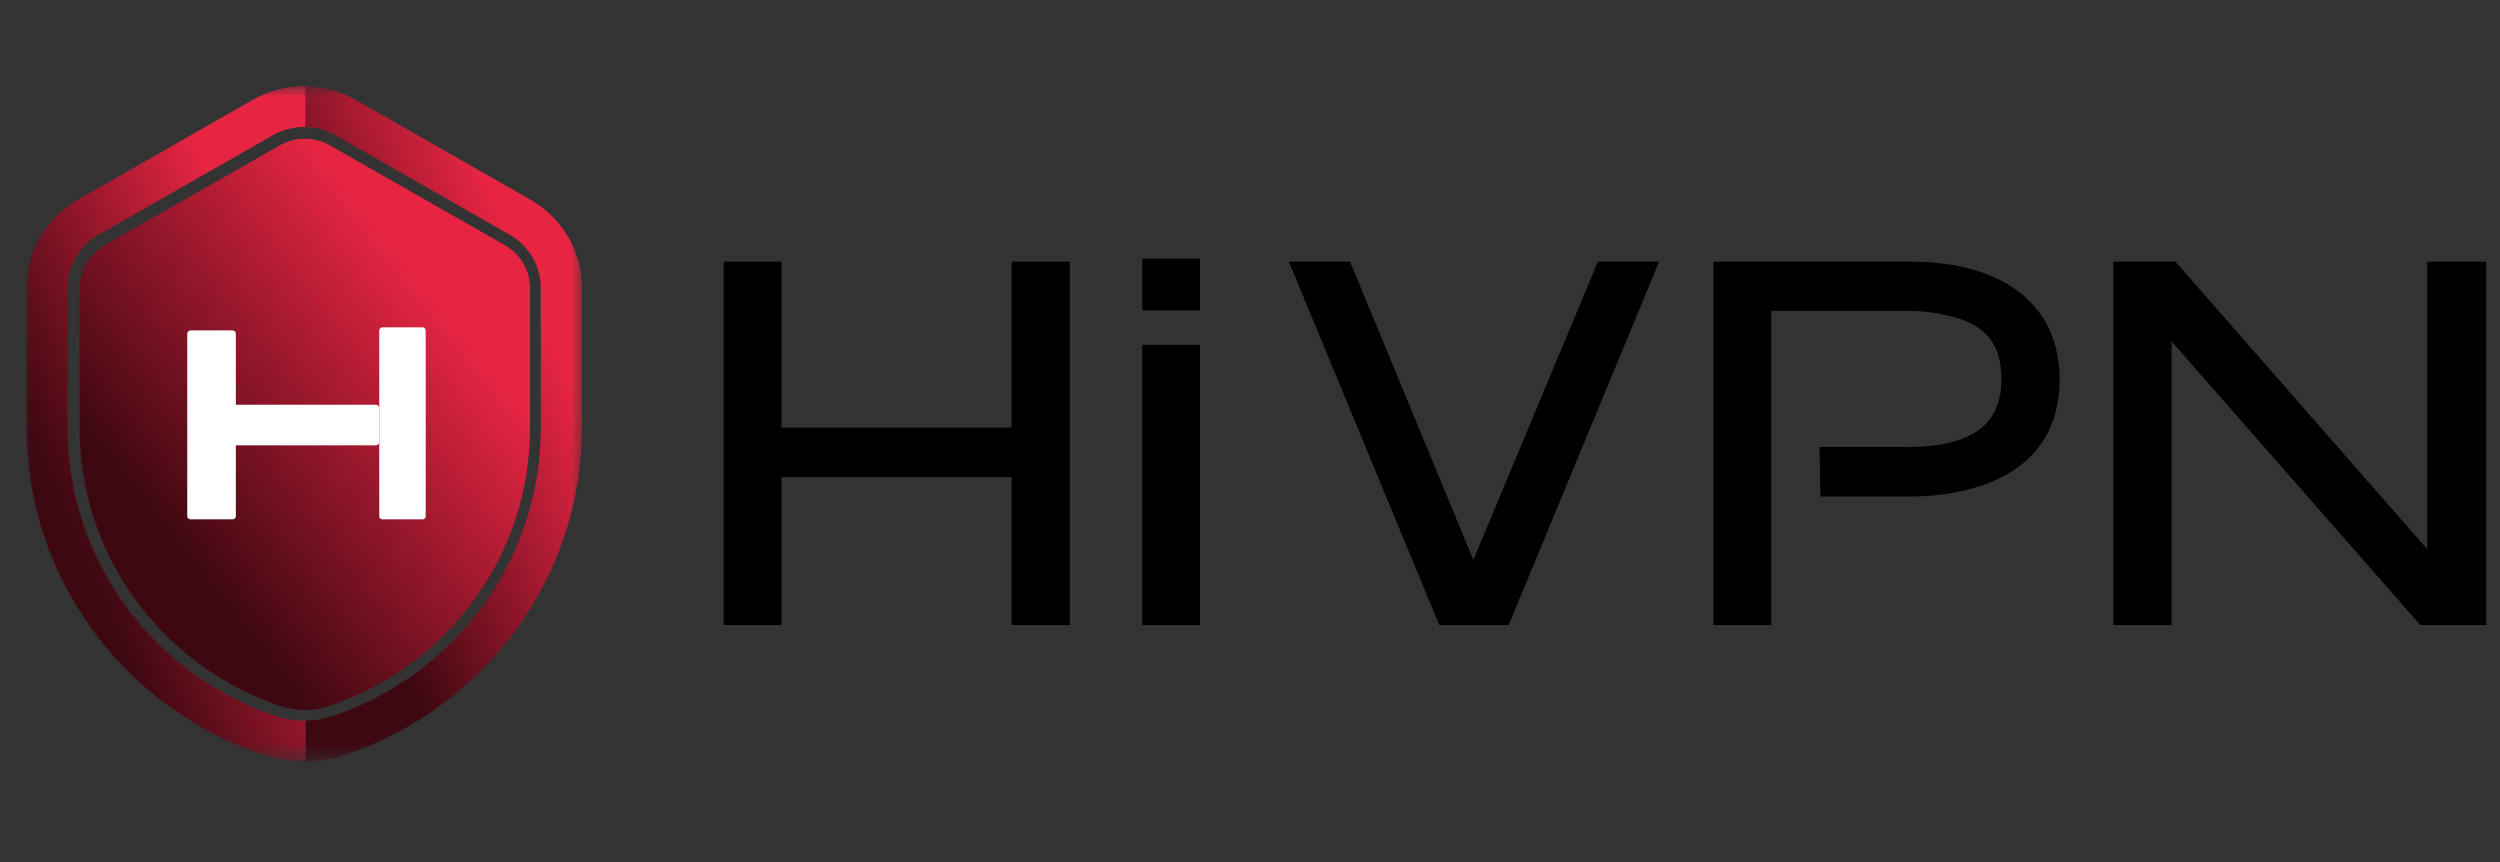 <svg xmlns="http://www.w3.org/2000/svg" width="116" height="40" viewBox="0 0 116 40" fill="none"><rect x="0" y="0" width="116" height="40" fill="#333333" stroke="none"/><path d="M98.061 29V12.14H100.941L112.621 25.48V12.14H115.361V29H112.301L100.761 15.84V29H98.061Z" fill="black"></path><path d="M79.506 29V12.14H88.606C93.106 12.14 95.566 14.26 95.566 17.6C95.566 18.9 95.206 20.32 94.006 21.38C92.666 22.58 90.526 23.04 88.606 23.04H84.466L84.426 20.74H88.566C91.446 20.72 92.866 19.74 92.866 17.6C92.866 16.02 92.206 14.98 90.186 14.6C89.646 14.48 89.066 14.42 88.546 14.42H82.186V29H79.506Z" fill="black"></path><path d="M66.783 29L59.803 12.14H62.643L68.363 25.98L74.143 12.14H76.983L70.003 29H66.783Z" fill="black"></path><path d="M53 29V16H55.68V29H53Z" fill="black"></path><path d="M53 14.4V12H55.68V14.4H53Z" fill="black"></path><path d="M33.58 29V12.14H36.26V19.84H46.94V12.14H49.64V29H46.94V22.14H36.26V29H33.58Z" fill="black"></path><mask id="mask0_4703_257" style="mask-type:luminance" maskUnits="userSpaceOnUse" x="1" y="4" width="26" height="32"><path d="M27 4H1V35.322H27V4Z" fill="white"></path></mask><g mask="url(#mask0_4703_257)"><path d="M14.184 5.893C14.301 5.895 14.419 5.906 14.538 5.922C14.422 5.904 14.305 5.893 14.184 5.893ZM4.566 10.899L12.686 6.263C12.914 6.132 13.161 6.035 13.416 5.977C13.667 5.915 13.929 5.886 14.184 5.893V4.002C14.16 4 14.139 4 14.115 4C13.293 4 12.471 4.21 11.734 4.631L3.612 9.267C2.138 10.108 1.231 11.665 1.231 13.345V19.863C1.231 26.685 5.607 32.76 12.128 34.992C12.773 35.211 13.443 35.322 14.115 35.322C14.139 35.322 14.16 35.322 14.184 35.319V33.438H14.115C13.651 33.438 13.192 33.362 12.751 33.212C7.002 31.246 3.135 25.881 3.135 19.863V13.345C3.135 12.34 3.684 11.402 4.564 10.899H4.566ZM14.184 5.893C14.301 5.895 14.419 5.906 14.538 5.922C14.422 5.904 14.305 5.893 14.184 5.893Z" fill="url(#paint0_linear_4703_257)"></path><path d="M27 13.346V19.864C27 23.275 25.905 26.499 23.995 29.151C22.084 31.802 19.361 33.878 16.099 34.994C15.476 35.207 14.829 35.318 14.182 35.322V33.44C14.623 33.431 15.057 33.356 15.476 33.214C21.229 31.248 25.092 25.884 25.092 19.866V13.348C25.092 12.343 24.543 11.404 23.663 10.901L15.543 6.263C15.382 6.172 15.21 6.095 15.03 6.037C14.972 6.017 14.914 5.999 14.856 5.984C14.809 5.971 14.759 5.96 14.712 5.953C14.654 5.94 14.598 5.929 14.54 5.922H14.536C14.419 5.904 14.303 5.893 14.182 5.893V4.002C14.979 4.014 15.778 4.222 16.495 4.631L24.615 9.267C26.089 10.109 27 11.663 27 13.346Z" fill="url(#paint1_linear_4703_257)"></path><path d="M14.536 5.922C14.419 5.907 14.3 5.895 14.182 5.893C14.3 5.893 14.417 5.904 14.536 5.922Z" fill="white"></path><path fill-rule="evenodd" clip-rule="evenodd" d="M14.211 32.94V6.44V6.438C14.187 6.436 14.166 6.436 14.142 6.436C13.734 6.436 13.333 6.544 12.977 6.746L4.859 11.379C4.143 11.791 3.695 12.555 3.695 13.372V19.89C3.695 25.682 7.414 30.847 12.955 32.742C13.36 32.882 13.788 32.948 14.211 32.94ZM24.591 19.89V13.372H24.595C24.595 12.555 24.15 11.791 23.431 11.379L15.311 6.746C15.266 6.719 15.221 6.695 15.176 6.675C15.169 6.671 15.161 6.667 15.154 6.664C15.115 6.645 15.077 6.628 15.037 6.613C14.952 6.579 14.867 6.551 14.782 6.526C14.733 6.513 14.688 6.502 14.641 6.493C14.596 6.482 14.547 6.471 14.5 6.467C14.486 6.465 14.472 6.463 14.457 6.461C14.419 6.456 14.38 6.45 14.341 6.449C14.298 6.442 14.256 6.44 14.213 6.44V32.94C14.229 32.94 14.244 32.939 14.259 32.938C14.274 32.938 14.29 32.937 14.305 32.937C14.351 32.935 14.393 32.931 14.436 32.927L14.446 32.926C14.495 32.924 14.547 32.92 14.596 32.911C14.845 32.882 15.091 32.824 15.331 32.742C20.869 30.847 24.591 25.682 24.591 19.89Z" fill="url(#paint2_linear_4703_257)"></path><path d="M17.597 18.94C17.597 18.853 17.535 18.78 17.443 18.78H10.943V15.493C10.943 15.405 10.866 15.332 10.788 15.332H8.843C8.766 15.332 8.689 15.405 8.689 15.493V23.951C8.689 24.038 8.766 24.097 8.843 24.097H10.788C10.866 24.097 10.943 24.038 10.943 23.951V20.664H17.443C17.535 20.664 17.597 20.591 17.597 20.503V18.94Z" fill="white"></path><path d="M17.747 24.097C17.658 24.097 17.598 24.038 17.598 23.949V15.352C17.598 15.263 17.658 15.188 17.747 15.188H19.605C19.694 15.188 19.753 15.263 19.753 15.352V23.949C19.753 24.038 19.694 24.097 19.605 24.097H17.747Z" fill="white"></path></g><defs><linearGradient id="paint0_linear_4703_257" x1="11.173" y1="11.253" x2="-0.249" y2="16.136" gradientUnits="userSpaceOnUse"><stop stop-color="#E72543"></stop><stop offset="1" stop-color="#3E0811"></stop></linearGradient><linearGradient id="paint1_linear_4703_257" x1="23.758" y1="11.255" x2="12.632" y2="15.837" gradientUnits="userSpaceOnUse"><stop stop-color="#E72543"></stop><stop offset="1" stop-color="#3E0811"></stop></linearGradient><linearGradient id="paint2_linear_4703_257" x1="19.309" y1="12.573" x2="6.288" y2="22.905" gradientUnits="userSpaceOnUse"><stop stop-color="#E72543"></stop><stop offset="1" stop-color="#3E0811"></stop></linearGradient></defs></svg>